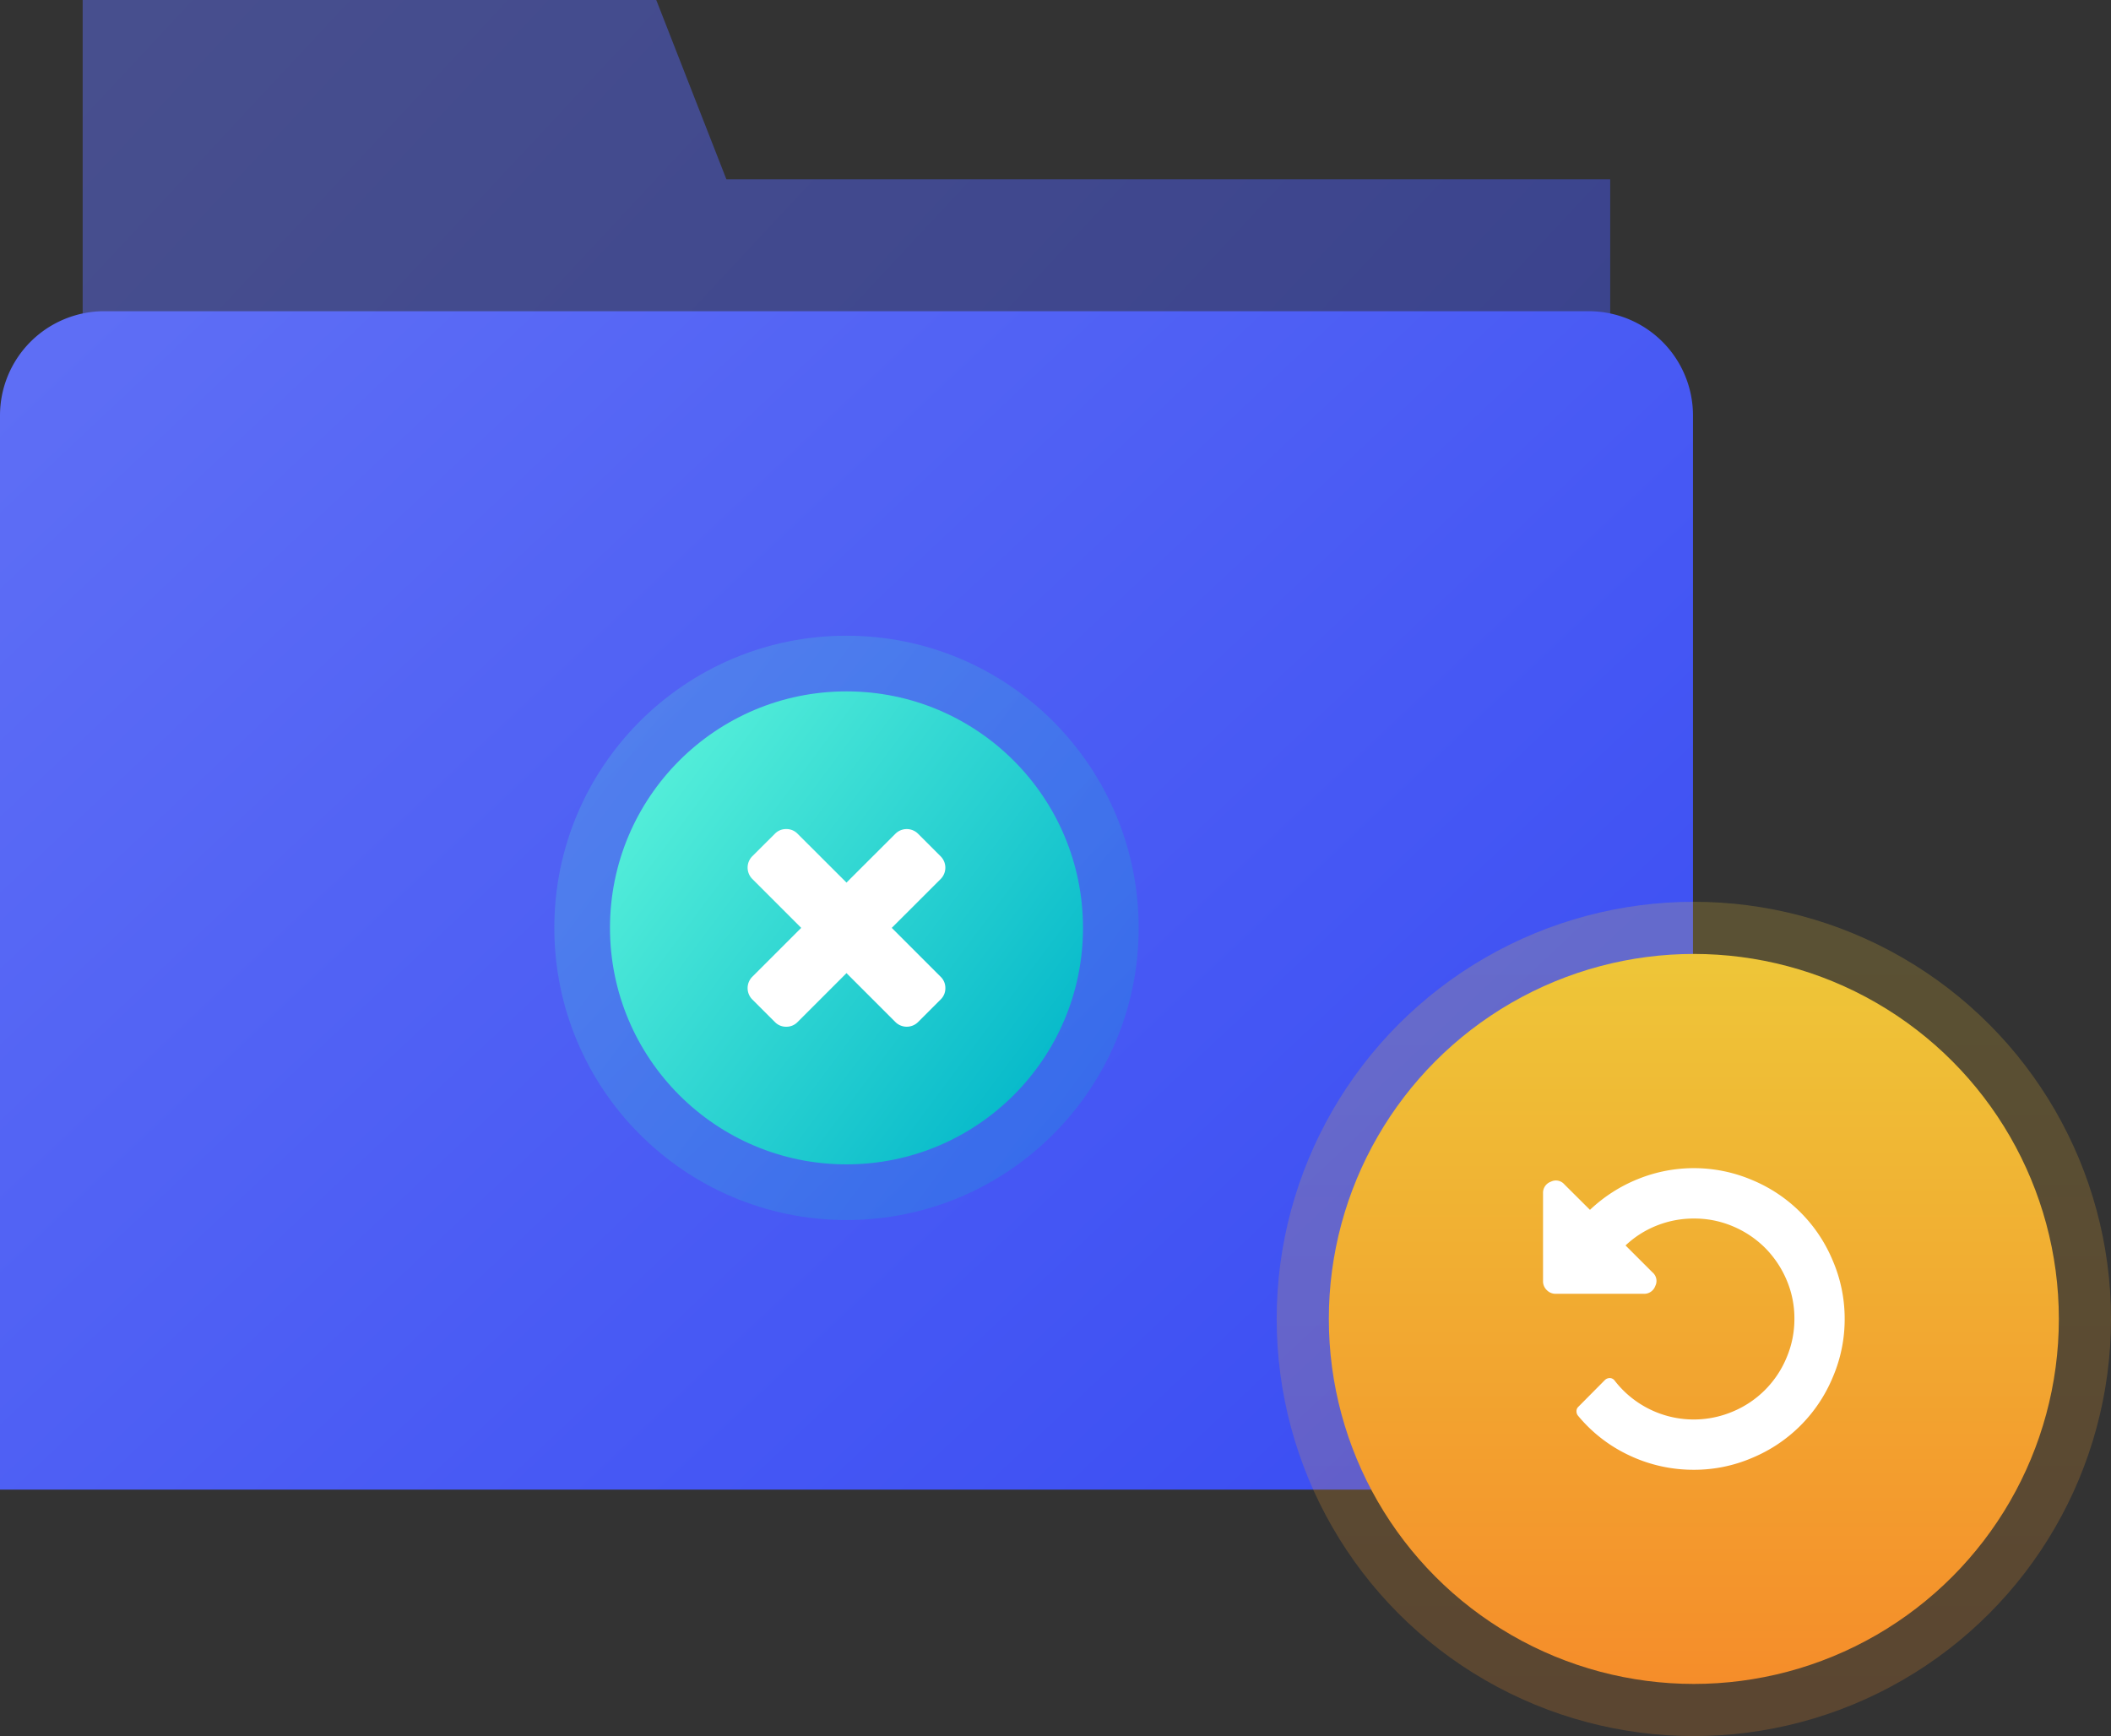 <svg xmlns="http://www.w3.org/2000/svg" xmlns:xlink="http://www.w3.org/1999/xlink" width="80.967" height="66.59" viewBox="0 0 80.967 66.59">
  <rect x="0" y="0" width="80.967" height="66.59" fill="#333333" stroke="none"/>
  <defs>
    <linearGradient id="linear-gradient" x1="-0.01" y1="0.081" x2="1.011" y2="0.843" gradientUnits="objectBoundingBox">
      <stop offset="0" stop-color="#5e6ef5"/>
      <stop offset="1" stop-color="#3a4df3"/>
    </linearGradient>
    <linearGradient id="linear-gradient-3" x1="-0.01" y1="0.081" x2="1.011" y2="0.843" gradientUnits="objectBoundingBox">
      <stop offset="0" stop-color="#5ef5db"/>
      <stop offset="1" stop-color="#00b5c9"/>
    </linearGradient>
    <linearGradient id="linear-gradient-5" x1="0.5" x2="0.5" y2="1" gradientUnits="objectBoundingBox">
      <stop offset="0" stop-color="#eec638"/>
      <stop offset="1" stop-color="#f58d2a"/>
    </linearGradient>
  </defs>
  <g id="组_22" data-name="组 22" transform="translate(-518.033 -3103.41)">
    <g id="组_20" data-name="组 20" transform="translate(160.737 2515.336)">
      <path id="路径_34" data-name="路径 34" d="M385.441,592.95l-2.689-6.876h-22v47.662h58.588V592.95Z" transform="translate(-0.285 2)" opacity="0.47" fill="url(#linear-gradient)"/>
      <path id="矩形_41" data-name="矩形 41" d="M4,0H60.934a4,4,0,0,1,4,4V45.2a0,0,0,0,1,0,0H0a0,0,0,0,1,0,0V4A4,4,0,0,1,4,0Z" transform="translate(357.296 600.011)" fill="url(#linear-gradient)"/>
    </g>
    <circle id="椭圆_12" data-name="椭圆 12" cx="11.206" cy="11.206" r="11.206" transform="translate(539.294 3127.794)" stroke="rgba(0,0,0,0)" stroke-width="1" opacity="0.21" fill="url(#linear-gradient-3)"/>
    <circle id="椭圆_13" data-name="椭圆 13" cx="9.071" cy="9.071" r="9.071" transform="translate(541.429 3129.929)" stroke="rgba(0,0,0,0)" stroke-width="1" fill="url(#linear-gradient-3)"/>
    <path id="close" d="M7.969,9.122a.591.591,0,0,1-.179.434l-.868.868a.617.617,0,0,1-.868,0L4.177,8.547,2.3,10.424a.591.591,0,0,1-.434.179.591.591,0,0,1-.434-.179L.563,9.556a.617.617,0,0,1,0-.868L2.44,6.811.563,4.933a.617.617,0,0,1,0-.868L1.431,3.2a.591.591,0,0,1,.434-.179A.591.591,0,0,1,2.3,3.2L4.177,5.074,6.054,3.2a.617.617,0,0,1,.868,0l.868.868a.617.617,0,0,1,0,.868L5.913,6.811,7.79,8.688a.591.591,0,0,1,.179.434Z" transform="translate(546.323 3132.189)" fill="#fff"/>
    <circle id="椭圆_14" data-name="椭圆 14" cx="16" cy="16" r="16" transform="translate(567 3138)" opacity="0.21" fill="url(#linear-gradient-5)"/>
    <circle id="椭圆_15" data-name="椭圆 15" cx="14" cy="14" r="14" transform="translate(569 3140)" fill="url(#linear-gradient-5)"/>
    <path id="rotate-left" d="M11.569,5.785a5.626,5.626,0,0,1-.46,2.244,5.716,5.716,0,0,1-3.081,3.081,5.626,5.626,0,0,1-2.244.46,5.745,5.745,0,0,1-2.463-.546,5.655,5.655,0,0,1-1.989-1.54.268.268,0,0,1-.049-.169.222.222,0,0,1,.064-.154L2.38,8.12a.271.271,0,0,1,.188-.068.235.235,0,0,1,.173.09A3.832,3.832,0,0,0,7.279,9.336,3.821,3.821,0,0,0,9.336,7.279a3.773,3.773,0,0,0,.305-1.495,3.732,3.732,0,0,0-.3-1.495,3.913,3.913,0,0,0-.825-1.231,3.865,3.865,0,0,0-1.231-.825,3.767,3.767,0,0,0-1.495-.3A3.824,3.824,0,0,0,4.369,2.2a3.743,3.743,0,0,0-1.205.765L4.2,4a.428.428,0,0,1,.105.52.45.45,0,0,1-.444.3H.482a.464.464,0,0,1-.339-.143A.462.462,0,0,1,0,4.338V.964A.451.451,0,0,1,.3.52a.428.428,0,0,1,.52.105L1.8,1.6A5.848,5.848,0,0,1,3.642.418,5.706,5.706,0,0,1,8.029.46,5.716,5.716,0,0,1,11.109,3.54a5.626,5.626,0,0,1,.46,2.244Z" transform="translate(577.216 3148.216)" fill="#fff"/>
  </g>
</svg>
